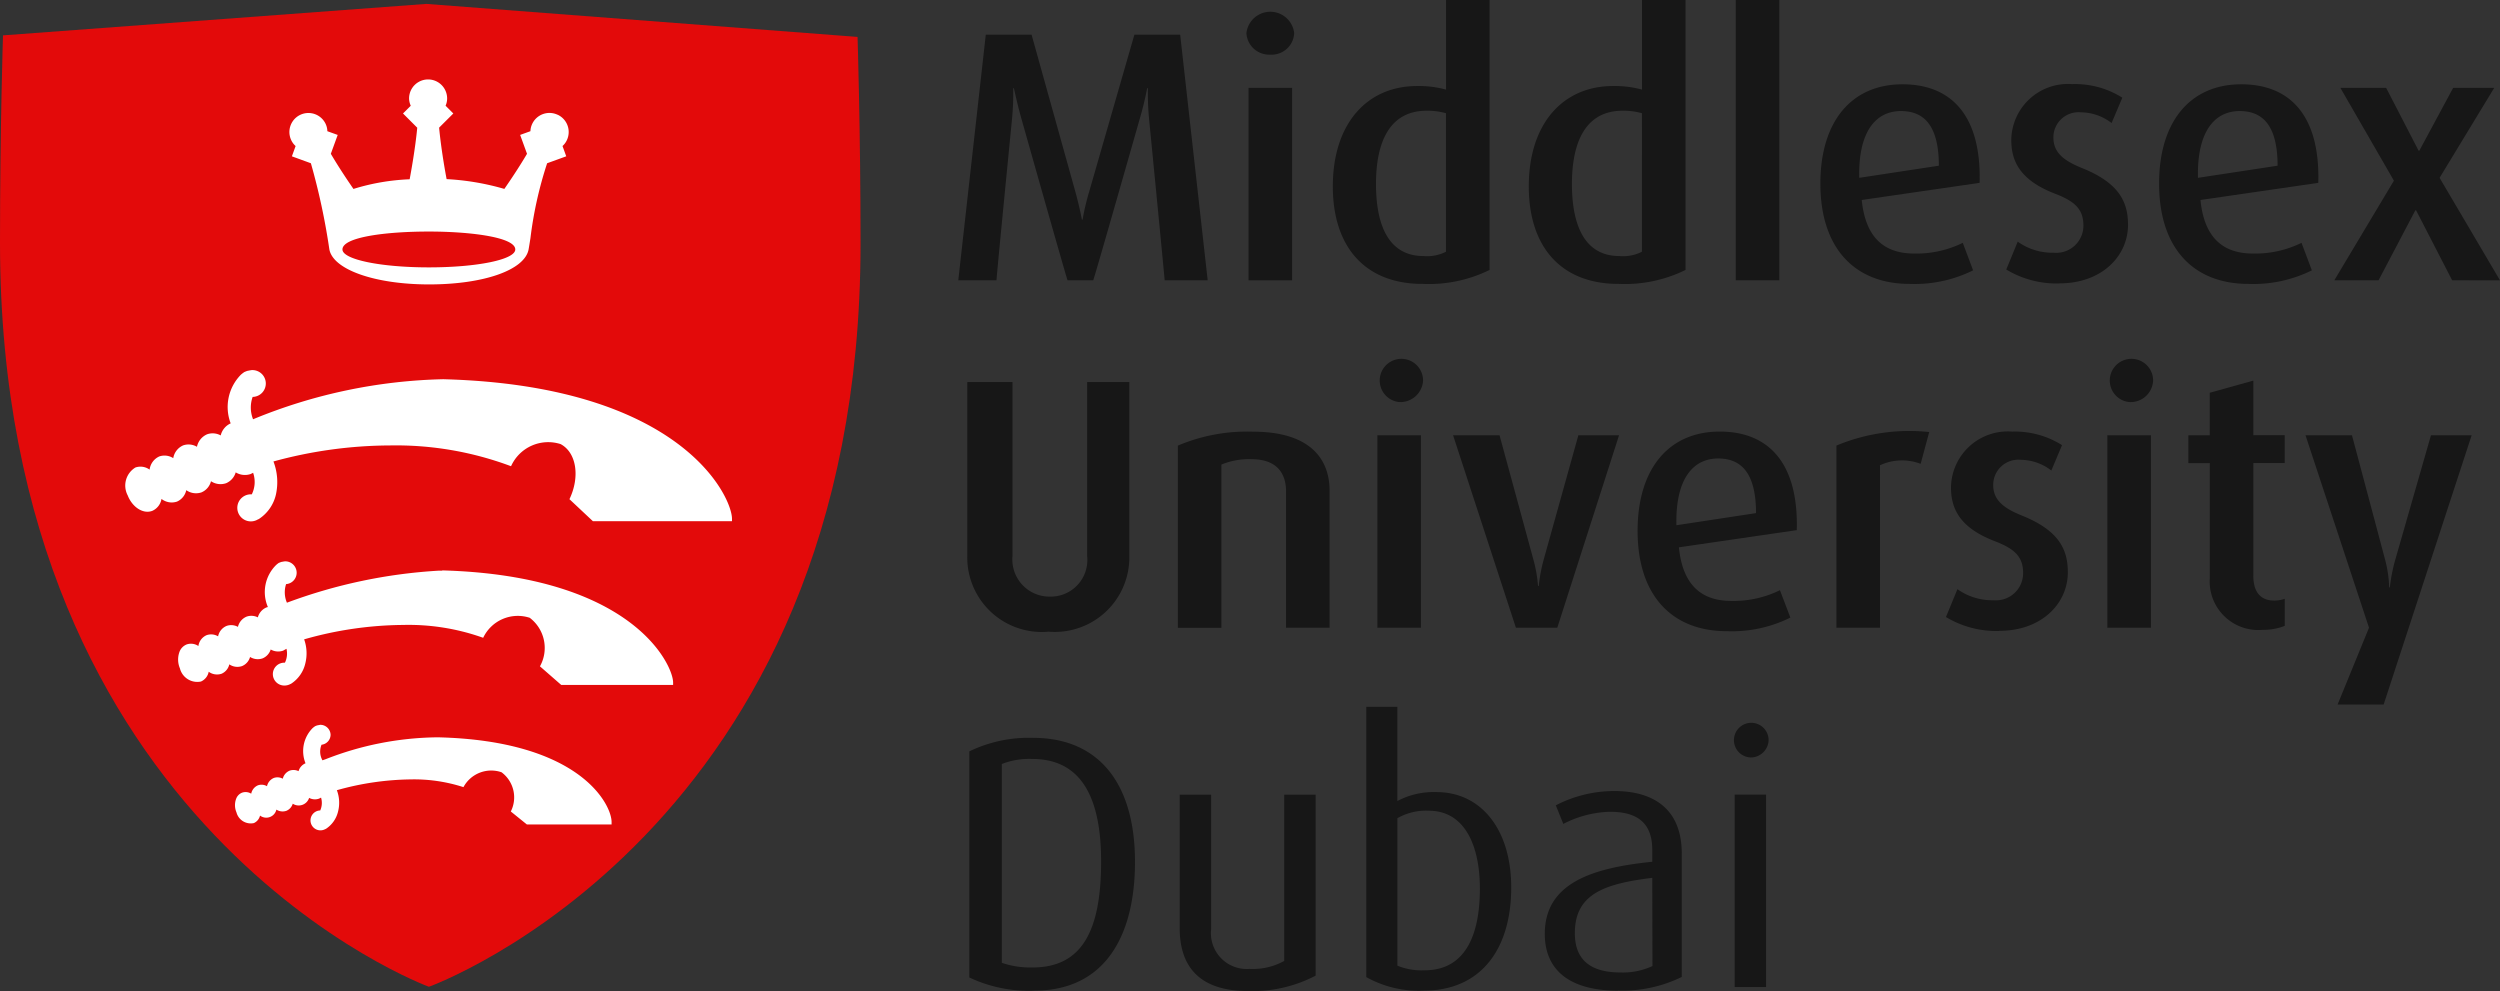 <svg xmlns="http://www.w3.org/2000/svg" xmlns:xlink="http://www.w3.org/1999/xlink" width="125.6" height="49.789" viewBox="0 0 125.6 49.789">
  <rect x="0" y="0" width="125.6" height="49.789" fill="#333333" stroke="none"/>
  <defs>
    <clipPath id="clip-path">
      <rect id="Rectangle_13543" data-name="Rectangle 13543" width="125.6" height="49.789" fill="none"/>
    </clipPath>
  </defs>
  <g id="Group_31215" data-name="Group 31215" clip-path="url(#clip-path)">
    <path id="Path_43177" data-name="Path 43177" d="M43.08,1.927,21.415.268.151,1.849S0,6.5,0,12.264c0,29.52,21.549,37.383,21.549,37.383S43.233,41.86,43.233,12.338c0-5.762-.15-10.413-.15-10.413" transform="translate(0 -0.072)" fill="#e30a0a"/>
    <path id="Path_43178" data-name="Path 43178" d="M24.63,25.912a26.535,26.535,0,0,0-9.591,2.013,1.593,1.593,0,0,1-.021-1.123.674.674,0,1,0-.063-1.346l-.1.017-.114.023-.107.042-.042.019-.078.057-.078.063a2.314,2.314,0,0,0-.522,2.454.887.887,0,0,0-.5.606.838.838,0,0,0-.685-.057.876.876,0,0,0-.509.628.825.825,0,0,0-.691-.072.85.85,0,0,0-.5.643.81.81,0,0,0-.7-.087.839.839,0,0,0-.488.664.778.778,0,0,0-.712-.108,1.059,1.059,0,0,0-.389,1.4c.233.6.783.953,1.237.778a.793.793,0,0,0,.461-.6.83.83,0,0,0,.778.136.808.808,0,0,0,.467-.575.847.847,0,0,0,.764.111.825.825,0,0,0,.478-.56.862.862,0,0,0,.759.1.849.849,0,0,0,.483-.545.887.887,0,0,0,.754.082l.12-.061a1.4,1.4,0,0,1-.066,1.082h-.024a.68.68,0,1,0,.329,1.261l.046-.018a1.994,1.994,0,0,0,.864-1.245,2.9,2.9,0,0,0-.127-1.649,22.391,22.391,0,0,1,5.855-.805A16.493,16.493,0,0,1,28,30.284a2.046,2.046,0,0,1,2.489-1.112c.8.424.983,1.645.445,2.768l1.178,1.106H39.1v-.123c0-1.089-2.515-6.679-14.47-7.009" transform="translate(-2.325 -6.861)" fill="#fff"/>
    <path id="Path_43179" data-name="Path 43179" d="M25.525,39.079h-.207a26.114,26.114,0,0,0-7.6,1.608,1.323,1.323,0,0,1-.042-.934.573.573,0,0,0-.065-1.144l-.083.013-.1.019-.085.033-.041.017-.07.052-.056.049a1.908,1.908,0,0,0-.415,2.112l-.071.02a.756.756,0,0,0-.433.5.717.717,0,0,0-.569-.036.74.74,0,0,0-.431.513.7.7,0,0,0-.571-.048.718.718,0,0,0-.426.524.68.68,0,0,0-.578-.059.7.7,0,0,0-.412.545.661.661,0,0,0-.592-.078.641.641,0,0,0-.348.345,1.131,1.131,0,0,0,.012.856.9.9,0,0,0,1.057.661.667.667,0,0,0,.389-.491.709.709,0,0,0,.646.1.671.671,0,0,0,.389-.472.717.717,0,0,0,.643.086.692.692,0,0,0,.4-.457.732.732,0,0,0,.629.071.716.716,0,0,0,.408-.447.752.752,0,0,0,.627.058l.165-.094a1.038,1.038,0,0,1-.078.7h-.008a.574.574,0,1,0,0,1.147.609.609,0,0,0,.279-.073l.039-.017a1.66,1.66,0,0,0,.717-1.03,2.083,2.083,0,0,0-.061-1.2,18.54,18.54,0,0,1,4.979-.724,11.142,11.142,0,0,1,4.016.646,1.925,1.925,0,0,1,2.339-1.005,1.9,1.9,0,0,1,.513,2.439l1.069.934h5.621v-.122c0-.872-2.015-5.368-11.6-5.632" transform="translate(-3.303 -10.407)" fill="#fff"/>
    <path id="Path_43180" data-name="Path 43180" d="M26.359,50.481h-.094a15.741,15.741,0,0,0-5.553,1.1l-.156.054a.9.9,0,0,1-.046-.783.51.51,0,0,0,.455-.5.516.516,0,0,0-.524-.5l-.067.013-.093.018-.068.027-.03.013-.065.047-.054.045a1.638,1.638,0,0,0-.358,1.771H19.7a.61.61,0,0,0-.345.394.58.58,0,0,0-.449-.025.587.587,0,0,0-.343.405.55.55,0,0,0-.453-.037.583.583,0,0,0-.34.413.545.545,0,0,0-.457-.044.575.575,0,0,0-.336.42.533.533,0,0,0-.46-.051.518.518,0,0,0-.29.289.916.916,0,0,0,.009.7.741.741,0,0,0,.873.539.545.545,0,0,0,.311-.377.521.521,0,0,0,.822-.3.573.573,0,0,0,.5.061.56.56,0,0,0,.322-.358.548.548,0,0,0,.822-.292.616.616,0,0,0,.5.037l.1-.051a.923.923,0,0,1-.042.645.5.5,0,1,0,.245.942l.042-.018a1.431,1.431,0,0,0,.611-.878,1.769,1.769,0,0,0-.062-1.063A14.237,14.237,0,0,1,25,52.594a8.061,8.061,0,0,1,2.64.389,1.585,1.585,0,0,1,1.912-.748,1.572,1.572,0,0,1,.467,1.971l.808.653h4.255v-.124c0-.87-1.568-4.087-8.729-4.255" transform="translate(-4.356 -13.437)" fill="#fff"/>
    <path id="Path_43181" data-name="Path 43181" d="M26.91,14.905c-2.434,0-4.341-.4-4.341-.9,0-.622,2.178-.9,4.341-.9,2.089,0,4.341.283,4.341.9,0,.508-1.908.9-4.341.9m6.466-7.668A.958.958,0,0,0,32.1,7.7a.92.92,0,0,0-.087.363l-.517.187.345.949c-.405.688-.867,1.372-1.139,1.764a12.752,12.752,0,0,0-2.9-.492c-.063-.331-.272-1.473-.377-2.586l.714-.712-.389-.389a.89.89,0,0,0,.078-.365.956.956,0,1,0-1.912,0A.92.92,0,0,0,26,6.784l-.389.389.715.716c-.1,1.067-.319,2.256-.381,2.59a10.926,10.926,0,0,0-2.823.485c-.269-.389-.729-1.07-1.137-1.765l.345-.948-.519-.187a.933.933,0,0,0-.085-.363.956.956,0,0,0-1.733.808.926.926,0,0,0,.222.3l-.186.517.954.348a33.285,33.285,0,0,1,.927,4.323c.184,1.022,2.292,1.764,5.012,1.764,2.754,0,4.81-.724,5-1.764.022-.127.054-.324.092-.564a19.591,19.591,0,0,1,.838-3.759l.96-.349-.187-.517a.913.913,0,0,0,.221-.3.958.958,0,0,0-.461-1.27" transform="translate(-5.364 -1.472)" fill="#fff"/>
    <path id="Path_43182" data-name="Path 43182" d="M76.279,14.724c-.018-.3-.788-8.162-.788-8.162a13.963,13.963,0,0,1-.054-1.489H75.4s-.125.7-.358,1.489c0,0-2.206,7.748-2.35,8.162H71.4c-.125-.359-2.334-8.179-2.334-8.179-.215-.772-.359-1.471-.359-1.471h-.035a14.138,14.138,0,0,1-.054,1.471s-.77,7.82-.787,8.179H65.911L67.293,2.383h2.3l2.205,7.911c.216.789.324,1.382.324,1.382h.035a11.613,11.613,0,0,1,.324-1.382l2.278-7.911h2.3l1.382,12.341Z" transform="translate(-17.767 -0.642)" fill="#171717"/>
    <path id="Path_43183" data-name="Path 43183" d="M85.834,4.625h2.189v9.669H85.834Zm1.094-1.669a1.146,1.146,0,0,1-1.2-1.077,1.207,1.207,0,0,1,2.4,0,1.134,1.134,0,0,1-1.2,1.077" transform="translate(-23.108 -0.211)" fill="#171717"/>
    <path id="Path_43184" data-name="Path 43184" d="M97.354,5.688a3.441,3.441,0,0,0-.969-.125c-1.9,0-2.546,1.634-2.546,3.677,0,2.188.7,3.624,2.385,3.624a2.1,2.1,0,0,0,1.13-.216ZM96.17,14.263c-2.853,0-4.5-1.83-4.5-4.9,0-3.157,1.722-5.041,4.234-5.041a5.2,5.2,0,0,1,1.453.179V0h2.188V13.562a6.9,6.9,0,0,1-3.372.7" transform="translate(-24.709)" fill="#171717"/>
    <path id="Path_43185" data-name="Path 43185" d="M110.835,5.688a3.439,3.439,0,0,0-.969-.125c-1.9,0-2.548,1.634-2.548,3.677,0,2.188.7,3.624,2.386,3.624a2.1,2.1,0,0,0,1.13-.216Zm-1.185,8.575c-2.851,0-4.5-1.83-4.5-4.9,0-3.157,1.722-5.041,4.234-5.041a5.2,5.2,0,0,1,1.453.179V0h2.188V13.562a6.9,6.9,0,0,1-3.373.7" transform="translate(-28.344)" fill="#171717"/>
    <rect id="Rectangle_13542" data-name="Rectangle 13542" width="2.189" height="14.082" transform="translate(87.204)" fill="#171717"/>
    <path id="Path_43186" data-name="Path 43186" d="M129.259,7.141c-1.274,0-2.153,1.04-2.1,3.355l4-.609c0-1.956-.7-2.745-1.9-2.745m-1.974,4.467c.18,1.795,1.039,2.691,2.637,2.691a5.258,5.258,0,0,0,2.438-.538l.52,1.382a6.6,6.6,0,0,1-3.19.681c-2.745,0-4.483-1.776-4.483-5.04,0-3.158,1.595-4.988,4.123-4.988,2.567,0,3.968,1.705,3.876,4.952Z" transform="translate(-33.751 -1.562)" fill="#171717"/>
    <path id="Path_43187" data-name="Path 43187" d="M140.665,15.8a4.907,4.907,0,0,1-2.673-.7l.575-1.4a3.006,3.006,0,0,0,1.811.556,1.365,1.365,0,0,0,1.49-1.362c0-.825-.433-1.221-1.417-1.6-1.83-.7-2.207-1.7-2.207-2.709a2.851,2.851,0,0,1,3.068-2.8,4.444,4.444,0,0,1,2.51.681l-.538,1.274a2.562,2.562,0,0,0-1.542-.538,1.263,1.263,0,0,0-1.382,1.274c0,.789.592,1.184,1.435,1.525,1.883.754,2.314,1.722,2.314,2.853,0,1.578-1.327,2.941-3.443,2.941" transform="translate(-37.197 -1.559)" fill="#171717"/>
    <path id="Path_43188" data-name="Path 43188" d="M152.557,7.141c-1.275,0-2.155,1.04-2.1,3.355l4-.609c0-1.956-.7-2.745-1.9-2.745m-1.974,4.467c.178,1.795,1.041,2.691,2.636,2.691a5.274,5.274,0,0,0,2.44-.538l.52,1.382a6.606,6.606,0,0,1-3.19.681c-2.746,0-4.485-1.776-4.485-5.04,0-3.158,1.6-4.988,4.123-4.988,2.567,0,3.968,1.705,3.875,4.952Z" transform="translate(-40.031 -1.562)" fill="#171717"/>
    <path id="Path_43189" data-name="Path 43189" d="M166.476,15.711l-1.812-3.516h-.037l-1.848,3.516h-2.223l2.994-5.005L160.86,6.043h2.3L164.791,9.2h.036l1.7-3.157h2.063l-2.745,4.52,3.034,5.149Z" transform="translate(-43.28 -1.629)" fill="#171717"/>
    <path id="Path_43190" data-name="Path 43190" d="M70.6,38.82a3.745,3.745,0,0,1-4.072-3.786V26.277H68.8v8.736a1.867,1.867,0,0,0,1.883,2.044,1.841,1.841,0,0,0,1.867-2.044V26.277H74.67v8.754A3.745,3.745,0,0,1,70.6,38.817" transform="translate(-17.932 -7.083)" fill="#171717"/>
    <path id="Path_43191" data-name="Path 43191" d="M86.449,39.537V32.685c0-.789-.358-1.614-1.74-1.614a3.626,3.626,0,0,0-1.507.27v8.2H81.013V30.389a8.889,8.889,0,0,1,3.784-.7c2.889,0,3.839,1.4,3.839,2.956v6.893Z" transform="translate(-21.838 -8.001)" fill="#171717"/>
    <path id="Path_43192" data-name="Path 43192" d="M94.728,28.521h2.188v9.668H94.728Zm1.095-1.669a1.089,1.089,0,1,1,1.2-1.076,1.145,1.145,0,0,1-1.2,1.076" transform="translate(-25.528 -6.652)" fill="#171717"/>
    <path id="Path_43193" data-name="Path 43193" d="M105.18,39.605H103.1l-3.156-9.668h2.334l1.7,6.242a6.9,6.9,0,0,1,.233,1.329h.035a8.5,8.5,0,0,1,.251-1.329l1.741-6.242h2.044Z" transform="translate(-26.941 -8.069)" fill="#171717"/>
    <path id="Path_43194" data-name="Path 43194" d="M116.685,31.036c-1.274,0-2.153,1.039-2.1,3.354l4-.609c0-1.956-.7-2.745-1.9-2.745M114.71,35.5c.179,1.795,1.041,2.692,2.636,2.692a5.274,5.274,0,0,0,2.44-.539l.524,1.377a6.6,6.6,0,0,1-3.19.683c-2.746,0-4.485-1.776-4.485-5.042,0-3.158,1.6-4.987,4.123-4.987,2.563,0,3.964,1.705,3.874,4.952Z" transform="translate(-30.362 -8.002)" fill="#171717"/>
    <path id="Path_43195" data-name="Path 43195" d="M130.541,31.309a2.631,2.631,0,0,0-2.043.072v8.161h-2.189v-9.15a9.492,9.492,0,0,1,4.663-.68Z" transform="translate(-34.048 -8.006)" fill="#171717"/>
    <path id="Path_43196" data-name="Path 43196" d="M136.518,39.7a4.91,4.91,0,0,1-2.674-.7l.576-1.4a3.013,3.013,0,0,0,1.812.556,1.365,1.365,0,0,0,1.489-1.364c0-.824-.43-1.22-1.417-1.6-1.831-.7-2.207-1.7-2.207-2.709a2.853,2.853,0,0,1,3.068-2.8,4.453,4.453,0,0,1,2.511.681l-.538,1.275A2.554,2.554,0,0,0,137.6,31.1a1.265,1.265,0,0,0-1.382,1.273c0,.79.593,1.185,1.435,1.526,1.883.753,2.314,1.722,2.314,2.853,0,1.578-1.326,2.941-3.443,2.941" transform="translate(-36.079 -8)" fill="#171717"/>
    <path id="Path_43197" data-name="Path 43197" d="M144.935,28.521h2.189v9.668h-2.189Zm1.1-1.669a1.089,1.089,0,1,1,1.2-1.076,1.133,1.133,0,0,1-1.2,1.076" transform="translate(-39.062 -6.652)" fill="#171717"/>
    <path id="Path_43198" data-name="Path 43198" d="M154.248,38.7a2.442,2.442,0,0,1-2.653-2.619V30.324h-1.077v-1.4h1.075V26.789l2.188-.611v2.745h1.578v1.4h-1.578v5.651c0,.754.3,1.256,1.059,1.256a1.679,1.679,0,0,0,.52-.089V38.5a2.888,2.888,0,0,1-1.113.2" transform="translate(-40.574 -7.057)" fill="#171717"/>
    <path id="Path_43199" data-name="Path 43199" d="M162.5,43.463h-2.314l1.578-3.857-3.19-9.668h2.334l1.668,6.261a6.055,6.055,0,0,1,.2,1.381h.036a8.413,8.413,0,0,1,.269-1.381l1.795-6.261h2.044Z" transform="translate(-42.745 -8.069)" fill="#171717"/>
    <path id="Path_43200" data-name="Path 43200" d="M69.829,51.808a3.754,3.754,0,0,0-1.525.253v9.99a4.434,4.434,0,0,0,1.542.233c2.489,0,3.445-1.847,3.445-5.328,0-3.39-1.112-5.148-3.463-5.148m.108,11.643a7.01,7.01,0,0,1-3.267-.665V51.427a6.878,6.878,0,0,1,3.19-.68c3.408,0,5.134,2.4,5.134,6.224,0,3.8-1.561,6.476-5.057,6.476" transform="translate(-17.971 -13.678)" fill="#171717"/>
    <path id="Path_43201" data-name="Path 43201" d="M84.562,64.522c-2.422,0-3.423-1.221-3.423-3.158V54.656h1.579v6.762a1.8,1.8,0,0,0,1.936,1.992,3.241,3.241,0,0,0,1.736-.4V54.656h1.578V63.75a6.834,6.834,0,0,1-3.407.772" transform="translate(-21.871 -14.733)" fill="#171717"/>
    <path id="Path_43202" data-name="Path 43202" d="M97.115,53.835a2.9,2.9,0,0,0-1.578.377V61.62a3.194,3.194,0,0,0,1.364.233c1.99,0,2.78-1.668,2.78-4.108,0-2.116-.736-3.909-2.567-3.909m-.251,9.041a5.436,5.436,0,0,1-2.889-.682V48.615h1.561v4.734a3.9,3.9,0,0,1,1.972-.449c2.226,0,3.749,1.867,3.749,4.79,0,3.1-1.524,5.184-4.395,5.184" transform="translate(-25.332 -13.105)" fill="#171717"/>
    <path id="Path_43203" data-name="Path 43203" d="M111.651,58.769c-2.44.3-3.89.825-3.89,2.78,0,1.4.86,1.974,2.3,1.974a3.513,3.513,0,0,0,1.6-.323Zm-1.721,5.668c-2.511,0-3.679-1.095-3.679-2.853,0-2.563,2.4-3.318,5.4-3.623v-.593c0-1.487-.9-1.918-2.135-1.918a5.387,5.387,0,0,0-2.334.609l-.377-.934a6.394,6.394,0,0,1,2.956-.717c1.795,0,3.372.773,3.372,3.14v6.2a6.754,6.754,0,0,1-3.209.683" transform="translate(-28.641 -14.666)" fill="#171717"/>
    <path id="Path_43204" data-name="Path 43204" d="M119.289,53.323h1.578v9.668h-1.578Zm.792-1.867a.871.871,0,1,1,.913-.862.9.9,0,0,1-.913.862" transform="translate(-32.139 -13.401)" fill="#171717"/>
  </g>
</svg>
